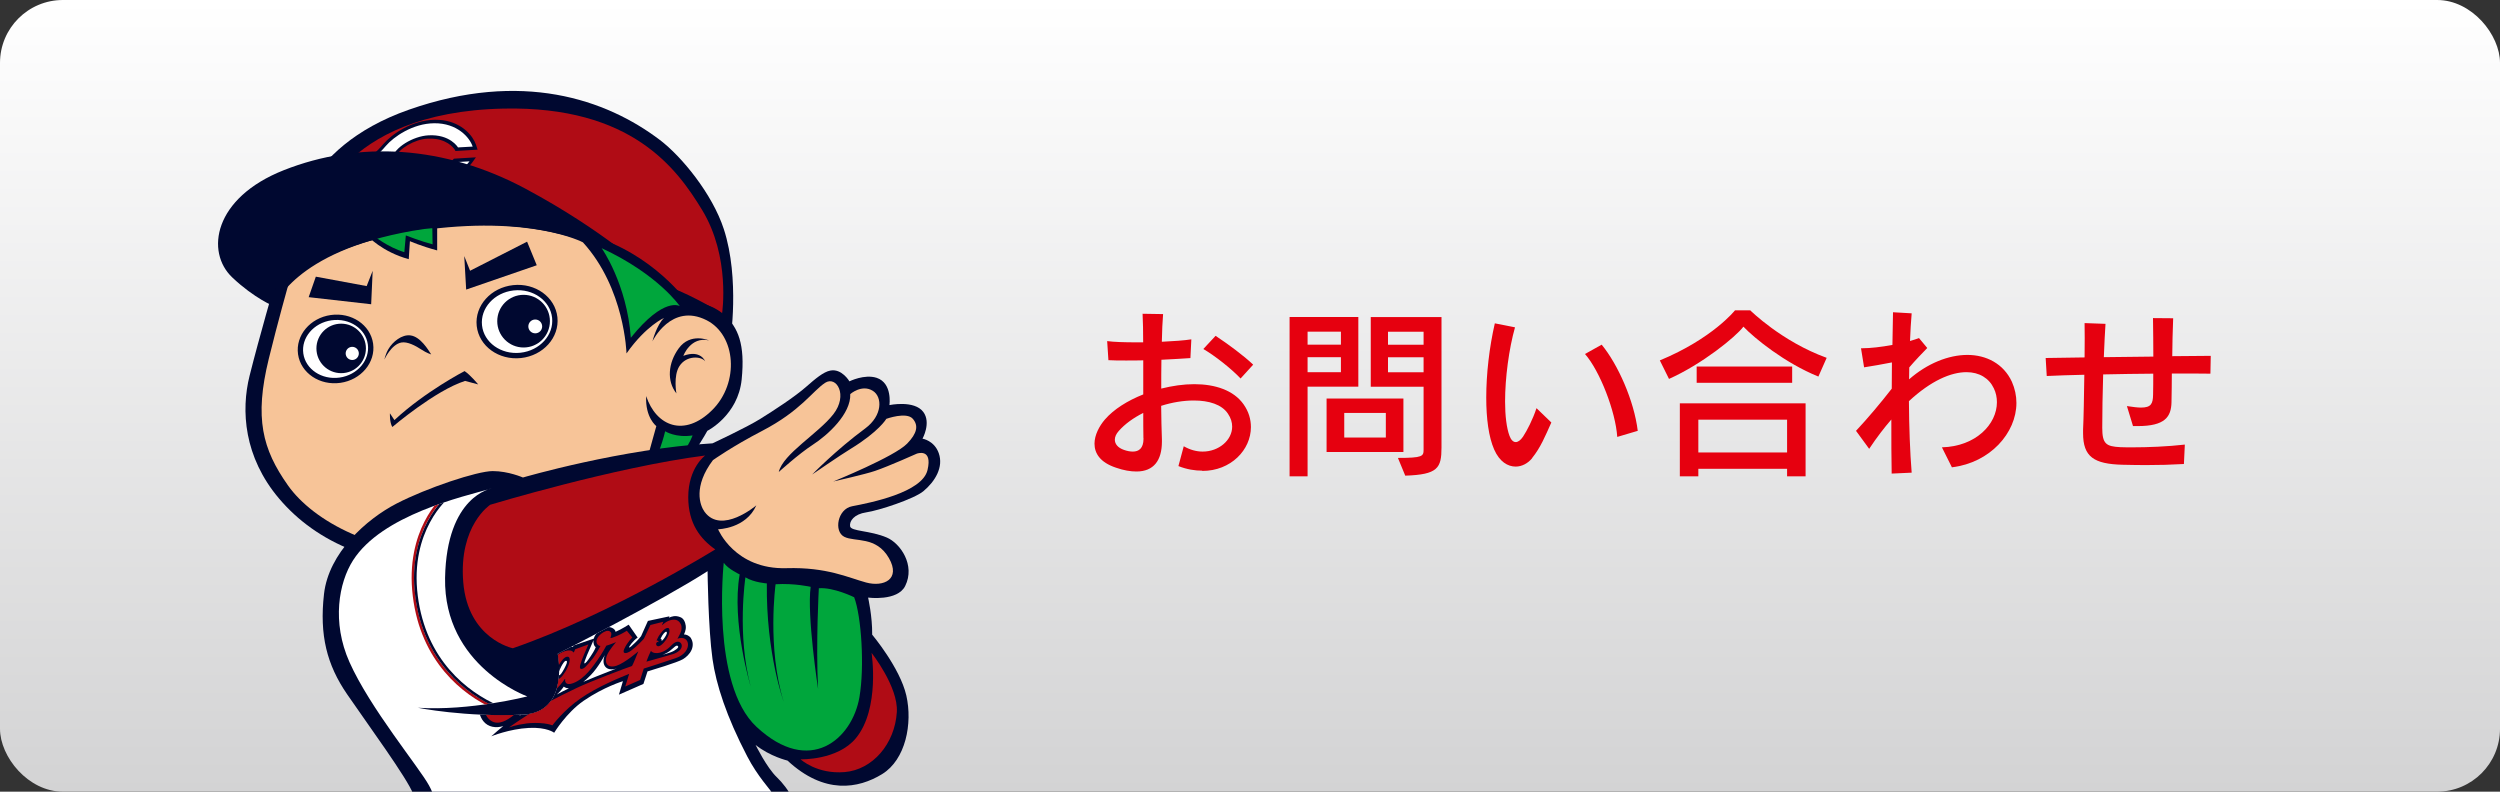 <?xml version="1.0" encoding="UTF-8"?><svg xmlns="http://www.w3.org/2000/svg" width="300" height="95" xmlns:xlink="http://www.w3.org/1999/xlink" viewBox="0 0 300 95"><rect x="0" y="0" width="300" height="95" fill="#333333" stroke="none"/><defs><linearGradient id="_名称未設定グラデーション_7" x1="150" y1="0" x2="150" y2="95" gradientUnits="userSpaceOnUse"><stop offset="0" stop-color="#fff"/><stop offset="1" stop-color="#d3d3d4"/></linearGradient><clipPath id="clippath"><rect width="300" height="95" style="fill:none;"/></clipPath><clipPath id="clippath-1"><path d="m89.67,90.77c2.5,4.8,5.74,5.9,2.77,7.57,0,0,6.79,11.38-.62,18.59-8.62,8.39-16.5,2.38-23.12,6.2,0,0,2.81-3.55,5.1-5.43,0,0-4.8,2.24-7.1,5.98-3.33,5.43-5.57,8.98-8.49,6.89,0,0,5.91-5.39.29-12.59-6.09-7.79-12.39-3.38-12.39-3.38,0,0,.52-2.69,2.32-4.68,2.04-2.24,4.26-3.77,9.1-5.72,8.17-3.29,21.14-3.24,28.03-2.79,0,0-9.24-3.12-24.21-.14-2.13.43-4.76,1.29-4.76,1.29-7.51-2.64-2.54-3.65-5.11-8.31-1.23-2.23-7.08-9.28-9.54-14.79-2.15-4.81-1.28-9.54.42-12.21,3.47-5.45,13.15-7.65,16.63-8.63,0,0-5.4.85-5.58,10.73-.19,10.6,9.87,14.22,9.87,14.22,0,0-6.89,1.77-13.15,1.36,0,0,5.69,1.15,12.63.83,5.64-.25,4.17-7.31,4.17-7.31,0,0,12.49-6.37,17.98-9.91,0,0,.07,6.82.59,10.54.43,3.05,1.67,6.89,4.17,11.69Z" style="fill:none;"/></clipPath><clipPath id="clippath-2"><path d="m89.67,90.77c2.5,4.8,5.74,5.9,2.77,7.57,0,0,6.79,11.38-.62,18.59-8.62,8.39-16.5,2.38-23.12,6.2,0,0,2.81-3.55,5.1-5.43,0,0-4.8,2.24-7.1,5.98-3.33,5.43-5.57,8.98-8.49,6.89,0,0,5.91-5.39.29-12.59-6.09-7.79-12.39-3.38-12.39-3.38,0,0,.52-2.69,2.32-4.68,2.04-2.24,4.26-3.77,9.1-5.72,8.17-3.29,21.14-3.24,28.03-2.79,0,0-9.24-3.12-24.21-.14-2.13.43-4.76,1.29-4.76,1.29-7.51-2.64-2.54-3.65-5.11-8.31-1.23-2.23-1.39-5.36-1.36-9.32,0,0,5.69,1.15,12.63.83,5.64-.25,4.17-7.31,4.17-7.31,0,0,12.49-6.37,17.98-9.91,0,0,.07,6.82.59,10.54.43,3.05,1.67,6.89,4.17,11.69Z" style="fill:none;"/></clipPath></defs><g style="isolation:isolate;"><g id="_レイヤー_2"><g id="_レイヤー_1-2"><g><rect width="300" height="95" rx="7.55" ry="7.55" style="fill:url(#_名称未設定グラデーション_7);"/><g style="mix-blend-mode:multiply;"><g style="clip-path:url(#clippath);"><g><path d="m35.2,27.54s.59-9.72,13.88-14.38c13.5-4.73,23.64-1.27,30.11,3.64,2.6,1.97,6.29,6.46,7.67,10.7,1.95,5.98.77,13.5.77,13.5l-6.19-4.73-46.23-8.71Z" style="fill:#000830;"/><path d="m37.83,25.77s2.64-12.33,22.63-12.74c15.39-.31,20.79,7.24,23.79,12.16,3.44,5.64,2.4,12.42,2.4,12.42,0,0-3.39-2.09-6.21-3.13,0,0-8.57-7.46-19.31-9.97-10.74-2.51-23.3,1.26-23.3,1.26Z" style="fill:#b00c15;"/><path d="m33.08,33.68s-1.97,6.78-3.13,11.41c-1.04,4.16-.7,9.74,3.55,14.75,4.43,5.22,11.69,8.63,22.47,8.14,6.12-.28,14.1-2.35,20.04-6.57,5.79-4.12,8.2-8.52,8.87-9.71,0,0,3.68-1.84,4.12-6.16.43-4.24-.43-6.26-2.1-7.76-1.91-1.71-4.42-1.53-4.42-1.53,0,0-4.07-5.79-11.62-8-8.47-2.48-18.51-2.92-26.72-.83-7.13,1.81-11.06,6.26-11.06,6.26Z" style="fill:#000830;"/><g><g><path d="m44.61,19.16s.78-.58,1.7-1.66c.92-1.07,3.2-2.69,5.8-2.71,2.75-.03,4.26,1.71,4.61,2.8l-1.76.1s-.94-1.61-3.57-1.45c-1.81.11-4.08,1.44-4.36,2.81-.23,1.11,1.22,2.42,3.47,2.29,2.39-.14,4.09-1.88,4.09-1.88l1.75-.1s-2.33,3.27-6.43,3.43c-2.88.11-4.19-2.03-4.19-2.03-.22-.54-.99-1.53-1.11-1.59Z" style="fill:#fff;"/><path d="m45.34,21.03v-.02s-.03-.02-.03-.02c-.16-.41-.86-1.34-1-1.46h0l-.47-.25.56-.42s.17-.12.46-.39h0c.3-.27.7-.66,1.14-1.18h0c1.03-1.2,3.42-2.88,6.2-2.92h0c.34,0,.66.02.97.06h0c2.32.34,3.58,1.86,3.95,2.94h0l.19.59-2.65.16-.09-.16s-.03-.05-.11-.15h0c-.08-.1-.21-.24-.39-.39h0c-.36-.29-.93-.62-1.76-.74h0c-.3-.04-.64-.06-1.01-.04h0c-1.53.06-3.49,1.25-3.8,2.17h0c-.03.07-.05.13-.06.2h0c-.17.58.66,1.67,2.21,1.86h0c.29.04.6.05.93.04h0c1.64-.1,2.94-1.02,3.48-1.48h0c.18-.15.26-.23.26-.23h0l.15-.16,2.64-.16-.45.63s-2.51,3.5-6.86,3.68h0c-.37.02-.71,0-1.03-.05h0c-2.37-.35-3.43-2.08-3.45-2.11h0Z" style="fill:#000830;"/></g><path d="m44.61,19.16s.78-.58,1.7-1.66c.92-1.07,3.2-2.69,5.8-2.71,2.75-.03,4.26,1.71,4.61,2.8l-1.76.1s-.94-1.61-3.57-1.45c-1.81.11-4.08,1.44-4.36,2.81-.23,1.11,1.22,2.42,3.47,2.29,2.39-.14,4.09-1.88,4.09-1.88l1.75-.1s-2.33,3.27-6.43,3.43c-2.88.11-4.19-2.03-4.19-2.03-.22-.54-.99-1.53-1.11-1.59Z" style="fill:#fff;"/></g><path d="m34.59,34.2s-1.26,4.46-2.34,8.87c-1.74,7.1-.77,10.82,2.3,15.17,3.02,4.29,10.7,8.52,20.25,8.07,8.96-.42,11.93-1.3,16.94-4.02,5.34-2.89,5.9-7.36,7.02-11.16,0,0-1.35-1-1.22-3.6,1.2,3.61,4.58,5,7.93,1.67,3.29-3.27,2.86-8.99-.69-10.78-4.24-2.13-6.49,2.54-6.49,2.54,0,0,.51-1.99,1.4-2.81,0,0-2.16.92-4.51,4.26,0,0-.21-7.83-5.23-13.33,0,0-6.28-3.35-19.77-1.39-12.19,1.78-15.59,6.51-15.59,6.51Z" style="fill:#f7c498;"/><path d="m51.74,42.53s-.55-.17-1.15-.57c-.73-.48-1.7-.99-2.42-.86-1.23.22-2.04,2.04-2.04,2.04,0,0,.12-.64.48-1.25.5-.86,1.61-1.79,2.66-1.64,1.19.17,2.1,1.7,2.48,2.29Z" style="fill:#000830;"/><polygon points="55.71 30.73 55.94 34.75 64.41 31.83 63.25 29 56.41 32.49 55.71 30.73" style="fill:#000830;"/><polygon points="44.72 32.5 44.54 36.51 37.04 35.66 37.9 33.2 44 34.33 44.72 32.5" style="fill:#000830;"/><ellipse cx="62.05" cy="38.59" rx="4.55" ry="4.08" transform="translate(-3.78 6.87) rotate(-6.15)" style="fill:#fff; stroke:#000830; stroke-width:.64px;"/><ellipse cx="40.27" cy="41.87" rx="4.23" ry="3.79" transform="translate(-5.48 6.07) rotate(-8.07)" style="fill:#fff; stroke:#000830; stroke-width:.64px;"/><path d="m75.7,40.53c-.47-6.47-3.5-10.75-3.5-10.75,6.82,3.17,9.38,6.96,9.38,6.96,0,0-1.86-1.22-5.88,3.79Z" style="fill:#00a63c;"/><path d="m83.11,52.25s-1.25,3.72-6.21,6.75c0,0,2.14-3.97,2.92-7.25,0,0,1.27.82,3.29.5Z" style="fill:#00a63c;"/><path d="m85.08,40.85s-2.23-.99-3.64.96c-1.27,1.75-1.45,3.91-.27,5.4,0,0-.39-2.09.35-3.26.86-1.36,2.67-1.2,3.1-.59,0,0-.53-1.44-2.62-.66,0,0,.87-2.36,3.08-1.85Z" style="fill:#000830;"/><path d="m44.11,28.32s1.74,1.91,4.94,2.78l.14-2.16s1.32.59,3.27,1.11v-2.89s-4.63.14-8.35,1.15Z" style="fill:#000830;"/><path d="m44.82,28.28s1.7,1.38,3.7,1.98l.18-2.01s1.88.73,3.21,1.07l-.03-1.93s-3.03-.03-7.07.89Z" style="fill:#00a63c;"/><path d="m32.91,36.77s-2.4-.97-5.04-3.48c-3.22-3.05-2.26-9.53,6.19-12.87,8.98-3.55,19.27-2.99,29.01,2.23,9.5,5.09,14.61,9.95,14.61,9.95,0,0-10.26-8.04-28.18-4.9-14.31,2.51-16.59,9.08-16.59,9.08Z" style="fill:#000830;"/><path d="m33.48,34.84s-2.05-.52-4.3-3.5c-1.78-2.36-1.17-6.29,3.97-8.56,5.98-2.64,13.71-4.51,20.45-2.85,6.99,1.72,14.05,5.29,19.74,9.79,0,0-4.31-2.71-13.05-3.29-12.58-.83-23.27,2.77-26.82,8.4Z" style="fill:#000830;"/><circle cx="62.83" cy="38.54" r="3.16" style="fill:#000830;"/><circle cx="64.23" cy="39.17" r=".83" style="fill:#fff;"/><circle cx="40.94" cy="41.81" r="2.97" style="fill:#000830;"/><circle cx="42.27" cy="42.41" r=".79" style="fill:#fff;"/><path d="m46.79,49.61s-.05,1.09.29,1.63c0,0,5.15-4.39,8.73-5.53l1.57.42s-.9-1.11-1.63-1.6c0,0-4.72,2.44-8.42,5.88l-.53-.8Z" style="fill:#000830;"/><path d="m54.08,103.76s-3.65-1.03-4.21-3.04c-.56-2.02.42-3.55-.28-5.43-.7-1.88-5.5-8.42-7.93-11.97-2.44-3.55-3.34-7.1-2.78-12.04.56-4.94,5.08-8.98,8.7-10.85s9.67-3.9,11.55-3.9,3.62.77,3.62.77c0,0,11.9-3.48,22.75-4.1,0,0,4.04-1.88,5.71-2.92,1.67-1.04,4.14-2.64,5.57-3.9,1.04-.91,2.02-1.75,2.85-1.91,1.39-.28,2.3,1.29,2.3,1.29,0,0,1.81-.9,3.27-.42,1.92.64,1.53,3.27,1.53,3.27,0,0,2.99-.63,4.07.83.96,1.3-.1,3.2-.1,3.2,0,0,1.41.22,1.95,1.74.59,1.67-.42,3.37-1.84,4.56-1.13.94-5.39,2.33-6.85,2.54-1.46.21-2.05,1.04-1.95,1.67s2.4.49,4.42,1.36c1.6.69,3.44,3.3,2.19,5.81-.93,1.86-4.45,1.39-4.45,1.39,0,0,.52,2.26.49,4.45,0,0,3.34,3.97,4.1,7.31s-.07,7.69-2.92,9.43c-2.85,1.74-6.92,2.47-11.34-1.63,0,0-2.09-.49-3.83-1.88,0,0,1.32,2.71,2.57,3.9s3.2,3.97,1.6,5.08c0,0,2.23,5.15,2.37,9.46.14,4.31-1.5,8.24-4.77,10.68,0,0,.63,2.97.7,4.57,0,0,1.46-1.41,4.8-1.41,0,0,1.46-2.24,3.81-2.97,2.35-.73,4.23-1.15,6.94.99,2.71,2.14,4.9,4.85,6.84,7.51,1.93,2.66,3.39,7.04,1.83,8.45-1.57,1.41-3.9,1.95-6.4,1.36-1.94-.46-4.24-1.72-4.56-1.88s-2.61-1.2-3.97-2.45c0,0-1.15.78-1.36,1.1,0,0-.31,1.1-1.2,1.88s-2.24.89-3.24,1.25c-.99.37-3.55,3.91-8.51,4.85-4.96.94-8.3-.57-10.49-3.24-2.19-2.66-6.89-9.91-7.98-14.25,0,0-1.1,0-2.45,1.25-1.36,1.25-1.83,4.9-4.54,6.57-1.44.89-4.8,1.2-5.9,0,0,0-3.44,2.5-4.49,3.5-1.04.99-1.98,2.71-2.24,3.6-.26.89-.78,5.43-3.13,7.93-2.05,2.18-4.07,3.13-7.1,3.24-3.39.12-6.57-.94-9.27-3.2-2.27-1.9-5.39-5.57-6.85-7.18s-5.69-6.68-7.25-10.64c-1.57-3.97-.74-7.9,1.83-10.02,3.03-2.5,5.19-2.8,8.82-2.24,4.73.73,11.51,4.09,13.29,5.91,0,0,1.48-2.16,2.16-3.36.69-1.22,1.46-2.71,1.93-4.23.1-1.25.44-3.61,1.97-5.48,2.16-2.63,5.75-5.27,7.68-6.15Z" style="fill:#000830;"/><path d="m58.83,60.57s14.93-4.52,25.79-5.91c0,0-2.03,1.46-2.03,5.01,0,3.16,1.46,5.01,3.24,6.26,0,0-12.6,7.82-24.29,11.86,0,0-5.39-1.11-5.95-7.93-.56-6.82,3.24-9.29,3.24-9.29Z" style="fill:#b00c15;"/><path d="m85.58,55.2s2.25-1.61,5.87-3.49c4.65-2.42,6.02-4.75,7.56-5.77,1.36-.89,2.79,1.46.99,3.77-1.8,2.31-6.04,4.75-6.55,6.93,0,0,2.39-2.17,4.04-3.24,1.87-1.2,4.64-3.76,4.54-6.11,0,0,1.39-1.22,2.71-.39,1.17.73,1.17,2.97-.91,4.51-3.54,2.61-6.37,5.53-6.37,5.53,0,0,3.37-2.32,4.62-3.08,3.42-2.09,4.28-3.6,4.28-3.6,0,0,2.42-.88,3.18,0,.7.81.51,1.74-.68,2.97-1.53,1.58-8.87,4.55-8.87,4.55,0,0,3.89-.88,5.01-1.27,1.67-.57,5.01-2.07,5.01-2.07,0,0,1.93-.73,1.29,1.97-.64,2.7-6.86,3.92-9.05,4.34-1.75.33-2.22,3.03-.93,3.67,1.28.64,3.82-.11,5.35,2.55,1.46,2.55-.64,3.5-2.74,2.93-2.14-.58-4.7-1.86-9.55-1.72-6.22.18-8.21-4.67-8.21-4.67,0,0,3.34-.05,4.59-2.87,0,0-4.17,3.55-6.21.78-.55-.75-1.41-3.03,1.03-6.24Z" style="fill:#f7c498;"/><path d="m89.67,90.77c2.5,4.8,5.74,5.9,2.77,7.57,0,0,6.79,11.38-.62,18.59-8.62,8.39-16.5,2.38-23.12,6.2,0,0,2.81-3.55,5.1-5.43,0,0-4.8,2.24-7.1,5.98-3.33,5.43-5.57,8.98-8.49,6.89,0,0,5.91-5.39.29-12.59-6.09-7.79-12.39-3.38-12.39-3.38,0,0,.52-2.69,2.32-4.68,2.04-2.24,4.26-3.77,9.1-5.72,8.17-3.29,21.14-3.24,28.03-2.79,0,0-9.24-3.12-24.21-.14-2.13.43-4.76,1.29-4.76,1.29-7.51-2.64-2.54-3.65-5.11-8.31-1.23-2.23-7.08-9.28-9.54-14.79-2.15-4.81-1.28-9.54.42-12.21,3.47-5.45,13.15-7.65,16.63-8.63,0,0-5.4.85-5.58,10.73-.19,10.6,9.87,14.22,9.87,14.22,0,0-6.89,1.77-13.15,1.36,0,0,5.69,1.15,12.63.83,5.64-.25,4.17-7.31,4.17-7.31,0,0,12.49-6.37,17.98-9.91,0,0,.07,6.82.59,10.54.43,3.05,1.67,6.89,4.17,11.69Z" style="fill:#fff;"/><path d="m86.85,67.53s-1.57,14.58,3.93,19.69c6.41,5.97,11.49,1.45,12.35-3.55.63-3.65.24-9.71-.63-12,0,0-2.47-1.22-4.24-1.08,0,0-.37,6.66-.09,12.09,0,0-1.36-8.87-.89-12.26,0,0-1.95-.45-4.21-.31,0,0-1.04,7.62.97,14.09,0,0-2.12-5.79-2.02-14.19,0,0-1.53-.1-2.57-.73,0,0-1.04,6.89.63,13.08,0,0-2.33-7.65-1.32-13.43,0,0-1.36-.63-1.91-1.39Z" style="fill:#00a63c;"/><path d="m96.07,91.12s1.95,1.81,5.29,1.53c3.34-.28,6.02-3.37,6.26-7.2.19-3.02-3.03-7.1-3.03-7.1,0,0,1.04,6.68-1.88,10.23-2.21,2.68-6.64,2.54-6.64,2.54Z" style="fill:#b00c15;"/><g style="clip-path:url(#clippath-1);"><g><path d="m53.17,59.77s-4.45,3.83-3.48,11.76c.95,7.75,5.88,11.72,9.64,13.39" style="fill:none; stroke:#b00c15; stroke-linecap:round; stroke-linejoin:round; stroke-width:.31px;"/><path d="m53.68,59.69s-4.71,3.88-3.7,11.83c.98,7.75,5.98,11.65,9.81,13.31" style="fill:none; stroke:#000830; stroke-linecap:round; stroke-linejoin:round; stroke-width:.31px;"/></g></g><g style="clip-path:url(#clippath-2);"><g><path d="m82.94,76.61c-.22-.33-.57-.48-.87-.48,0,0,.29-.48.22-1.04-.06-.42-.23-.87-.65-1.03-.61-.25-1.04-.08-1.36.06l.05-.16-2.58.55-.82,1.83s-.29.38-.69.76c-.39.37-.68.66-.74.59-.06-.08.49-.83,1.02-1.18l-1.08-1.55s-.82.53-1.58.86c0,0,.03-.21-.31-.42-.39-.23-.98-.27-1.66.31-.37.31-.56.63-.64.93l-2.42.82-.08.17s-.44-.12-1.01.07c-.52.17-1.21.53-1.93,1.41-.63.78-.83,1.39-.83,1.39,0,0-1.23,1.41-1.77,1.94-.53.53-1.61,1.67-2.05,1.54-.44-.13-.45-1.46-.15-2.46.36-1.2.93-2.44,1.89-3.28.78-.68,1.36-.87,1.54-.79.29.13-.05.65-.36,1.11-.37.55-.97,1.36-1.48,2l2.75-1.17s.87-.9,1.07-1.94c.2-1.02-.8-1.96-2.1-1.75-1.33.22-3.53,1.23-5.61,4.61-1.82,2.96-1.46,5.29-.72,6.22.58.74,1.53.87,2.4.6-.46.36-.93.79-1.44,1.23,0,0,2.16-.89,4.52-1.01,2.18-.11,3.03.58,3.03.58,0,0,1.45-2.4,3.54-3.84,2.4-1.65,4.71-2.35,4.71-2.35l-.48,1.62,2.94-1.29.49-1.5s1.38-.42,2.06-.64c.92-.3,1.87-.63,2.2-.83.36-.22.81-.6,1.04-1.14.2-.48.16-.99-.09-1.37Zm-11.72.22c-.02.17,0,.34.04.49.07.25.23.34.23.34,0,0-.12.37-.59,1.06-.42.63-.66.93-.77.88-.12-.05.59-1.65,1.09-2.77Zm-3.91,3.22c.24-.44.47-.83.67-.74.15.07,0,.41-.27.93-.27.5-.5.84-.63.78-.17-.07.07-.66.24-.97Zm-4.99,5.84c.83-.74,1.73-1.68,2.41-2.61,0,0,.13.43.6.51.23.04.44.04.67,0-.04.02-.07.04-.1.06-1.09.61-2.27,1.25-3.58,2.05Zm4.49-2.55c.26-.22.54-.52.85-.95,0,0,.18.2.59.21,0,0,.01,0,.02,0-.47.22-.96.47-1.46.74Zm4.66-2.13c-.39.16-.89.36-1.47.61.27-.21.57-.48.9-.82.92-.95,1.69-2.42,1.69-2.42,0,0-.32.68-.08,1.22.4.86,1.52.4,1.52.4,0,0-1.36.53-2.56,1.01Zm7.93-4.3c.03-.3-.14-.25-.14-.25.28-.62.59-.89.7-.85.13.05.08.28-.18.67-.21.33-.38.43-.38.43Zm1.51,1.17c-.49.28-1.45.5-1.45.5,0,0,.54-.15.99-.53.47-.38.71-.69.89-.53.15.14-.07.34-.43.55Z" style="fill:#000830;"/><path d="m81.29,76.66s.14-.26.22-.41c.07-.14.18-.34.22-.5.02-.09.13-.48-.02-.82-.13-.29-.4-.58-.84-.57-.26,0-.61.09-.94.29-.18.11-.39.3-.48.37-.02.02-.03.02-.03.02l.18-.43-1.55.39s-.69,1.47-.78,1.64c-.02.04-.82.91-1.54,1.44-.56.41-1.12.43-.81-.23.38-.82.96-1.35.96-1.35l-.66-.81s-.53.34-1.11.59c-.58.24-.73.28-.8.29-.05,0-.07-.04-.03-.13.04-.09.15-.41.02-.57-.17-.2-.44-.25-.87-.01-.43.24-.74.61-.82.9-.08.29,0,.5.15.63.18.14.28.12.28.12,0,0,.01.01,0,.04-.11.23-.59,1.04-.88,1.43-.16.21-.84,1.04-1.09,1.19-.37.22-.57.11-.44-.38.09-.35.24-.73.46-1.26.26-.63.52-1.2.52-1.2l-1.59.58-.16.39s-.02,0-.16-.13c-.17-.15-.58-.19-1.18.07-.52.23-.8.47-1.14.83-.17.18-.44.52-.72.94-.23.36-.37.75-.37.75,0,0-1.03,1.29-1.92,2.18-.95.95-1.33,1.3-1.84,1.49-.65.23-1.01-.07-1.13-.73-.2-1.11.31-3,1.05-4.23,1.23-2.06,2.93-2.79,3.4-2.37.54.48-.73,2.04-1.28,2.68l1.45-.7s.62-.64.82-1.21c.25-.71-.01-1.53-.85-1.65-1.37-.21-3.77.83-5.71,4.13-1.79,3.05-1.43,5.3-.48,6.05.69.55,1.95.77,4.76-2.49.78-.9,1.38-1.71,1.38-1.71,0,0,0,.16.03.38.02.18.24.8.86.67.26-.05.72-.36,1.07-.71.5-.5.88-1.07.88-1.07,0,0,.06-.02.04.05-.05.18.05.42.17.49.14.09.36.12.78-.03,1.41-.52,2.44-2.1,2.92-2.77.54-.75,1.07-1.73,1.07-1.73,0,0,.03,0,.32-.1.3-.1.85-.33.85-.33,0,0-.87.98-1.1,1.6-.41,1.1.27,1.54,1.15,1.24,1.03-.35,2.62-1.73,2.62-1.73,0,0-.7,1.74-.76,1.76-.49.15-5.17,1.92-6.69,2.66-.89.44-2.3,1.07-4.03,2.09-2.06,1.22-4.05,2.62-4.05,2.62,0,0,.73-.29,2.13-.48.52-.07,1.46-.08,2.09,0,.6.07,1,.23,1,.23,0,0,1.34-1.82,3.39-3.24,2-1.39,4.72-2.49,5.82-2.94l-.47,1.52,1.79-.79.43-1.36s3.11-.99,3.88-1.27c2.09-.75,1.69-2.94.1-2.29Zm-13.26,3.61c-.14.26-.76,1.36-1.21,1.24-.33-.09-.13-1,.16-1.54.14-.27.69-1.3,1.22-1.15.25.07.23.69-.18,1.45Zm10.99-3.2c.01-.06,0-.11-.04-.15,0,0-.01-.01-.01-.01-.02-.02-.05-.04-.09-.04-.01,0-.08,0-.09.01,0-.02.02-.05.02-.07.02-.04.04-.09.06-.13.09-.23.23-.44.38-.64.28-.37.46-.52.64-.62.2-.11.41-.11.44.16.03.2-.03.5-.18.8-.15.3-.24.45-.52.76-.24.27-.46.39-.6.41-.13.02-.27-.07-.29-.21-.04-.19.13-.39.28-.27Zm2.51.99c-.21.2-.47.33-.73.42-.16.05-1.25.37-2.17.62-.59.16-1.06.3-1.06.3,0,0,.19-.53.28-.73.09-.21.27-.58.27-.58.11.32,1.13.58,2.24-.44.17-.16.41-.43.64-.55.65-.36,1.15.39.53.97Z" style="fill:#b00c15;"/></g></g></g></g></g><g><path d="m144.27,56.48c-.88,0-1.85-.15-2.86-.55l.64-2.38c.77.44,1.54.64,2.27.64,1.96,0,3.54-1.39,3.54-2.99,0-.51-.15-1.03-.51-1.56-.73-1.1-2.27-1.58-4.09-1.58-1.25,0-2.6.22-3.92.64.02,1.47.04,2.88.09,4.07v.22c0,2.27-.99,3.59-3.06,3.59-.7,0-1.52-.13-2.46-.46-1.92-.64-2.57-1.74-2.57-2.88,0-1.03.57-2.11,1.25-2.9,1.06-1.23,2.73-2.27,4.6-3.01v-4.09c-.7.02-1.41.02-2.07.02-.79,0-1.52,0-2.11-.04l-.15-2.29c.79.11,2.07.15,3.48.15h.84c0-1.28-.02-2.42-.07-3.43l2.46.04c-.07.9-.13,2.05-.15,3.32,1.39-.07,2.68-.15,3.54-.29l-.11,2.25c-.92.07-2.16.13-3.48.2-.02,1.14-.02,2.31-.02,3.46,1.32-.33,2.66-.53,3.96-.53,2.51,0,4.73.73,5.92,2.42.62.88.88,1.8.88,2.73,0,2.73-2.4,5.26-5.83,5.26Zm-7.06-3.89c-.02-.99-.02-2-.02-3.04-1.17.59-2.2,1.32-2.95,2.18-.31.35-.46.7-.46,1.03,0,.51.35.97,1.1,1.23.37.13.73.2,1.06.2.7,0,1.28-.37,1.28-1.54v-.07Zm11.66-7.17c-1.1-1.17-3.08-2.73-4.47-3.54l1.47-1.58c1.47.97,3.41,2.4,4.51,3.46l-1.52,1.67Z" style="fill:#e6000f;"/><path d="m156.91,46.4v10.76h-2.16v-19.12h8.25v8.36h-6.09Zm4-6.6h-4v1.56h4v-1.56Zm0,3.06h-4v1.8h4v-1.8Zm-1.72,11.38v-6.42h9.22v6.42h-9.22Zm7.11-4.69h-4.99v2.95h4.99v-2.95Zm2.33,7.53l-.88-2.13c2.97,0,3.08-.2,3.08-.99v-7.55h-6.34v-8.36h8.49v15.64c0,2.49-.44,3.26-4.36,3.39Zm2.2-17.27h-4.27v1.56h4.27v-1.56Zm0,3.06h-4.27v1.8h4.27v-1.8Z" style="fill:#e6000f;"/><path d="m183.86,54.98c-.51.62-1.23,1.01-1.98,1.01-.95,0-1.94-.59-2.58-2.05-.66-1.5-.95-3.72-.95-6.23,0-2.84.37-6.05,1.03-8.91l2.42.48c-.73,2.6-1.19,6.05-1.19,8.91,0,1.69.18,3.17.53,4.11.18.48.44.75.75.75.26,0,.57-.2.88-.66.48-.73,1.17-2.07,1.61-3.41l1.78,1.72c-.73,1.63-1.28,2.99-2.31,4.27Zm10.21-2.55c-.2-3.06-2.09-7.92-3.87-9.95l2-1.12c1.96,2.38,3.89,6.73,4.33,10.34l-2.46.73Z" style="fill:#e6000f;"/><path d="m218.21,45.19c-4.03-1.63-7.7-4.62-9-5.99-.9,1.21-4.97,4.51-8.93,6.27l-1.1-2.22c6.36-2.64,9.02-6.01,9.02-6.01h1.83s3.76,3.74,9.17,5.7l-.99,2.24Zm-3.76,11.97v-.9h-10.65v.9h-2.22v-8.76h15.09v8.76h-2.22Zm-10.85-11.22v-1.96h11.46v1.96h-11.46Zm10.85,4.42h-10.65v3.94h10.65v-3.94Z" style="fill:#e6000f;"/><path d="m234.24,56.1l-1.21-2.42c4.09-.11,6.6-2.79,6.6-5.41,0-.57-.11-1.14-.37-1.67-.57-1.21-1.74-1.94-3.28-1.94-1.85,0-4.25,1.01-6.91,3.48.02,3.06.13,6.14.33,8.58l-2.4.11c-.04-1.78-.04-4.05-.04-6.49-.84.97-1.74,2.13-2.66,3.52l-1.58-2.16c1.41-1.5,3.01-3.41,4.29-5.06,0-1.06.02-2.11.02-3.15-1.08.22-2.4.44-3.34.59l-.37-2.29h.18c.9,0,2.27-.15,3.59-.4.02-1.39.04-2.73.07-3.92l2.24.13c-.09.99-.15,2.11-.2,3.32.4-.11.77-.24,1.08-.35l.99,1.19c-.57.59-1.43,1.47-2.16,2.33,0,.46-.02.95-.02,1.43,2.18-1.91,4.73-2.93,7-2.93s4.33,1.06,5.33,3.21c.37.84.55,1.69.55,2.55,0,3.61-3.17,7.17-7.7,7.72Z" style="fill:#e6000f;"/><path d="m265.24,44.84c-1.17-.02-2.77-.02-4.62-.02,0,1.12-.02,2.27-.04,3.45-.04,1.76-.79,2.86-4.05,2.86h-.57l-.73-2.4c.73.11,1.28.18,1.69.18,1.21,0,1.43-.46,1.45-1.54.02-.81.02-1.67.02-2.53-1.94.02-4.03.04-6.01.09-.07,2.25-.11,4.6-.11,6.4,0,1.94.46,2.24,2.16,2.33.42.02.92.02,1.5.02,1.76,0,4.16-.09,6.25-.33l-.11,2.33c-1.52.09-2.99.13-4.58.13-.88,0-1.8-.02-2.79-.04-3.43-.09-4.73-.95-4.73-3.78v-.44c.07-1.36.11-3.96.15-6.58-1.74.04-3.3.09-4.51.15l-.13-2.16c1.36-.02,2.97-.04,4.67-.07.02-1.67.02-3.19,0-4.12l2.51.09c-.07.95-.13,2.38-.2,4,1.96-.02,3.98-.04,5.94-.07,0-1.52-.02-3.06-.04-4.62l2.42.02c-.07,1.61-.09,3.1-.11,4.55,1.78-.02,3.39-.02,4.62-.04l-.04,2.11Z" style="fill:#e6000f;"/></g></g></g></g></g></svg>